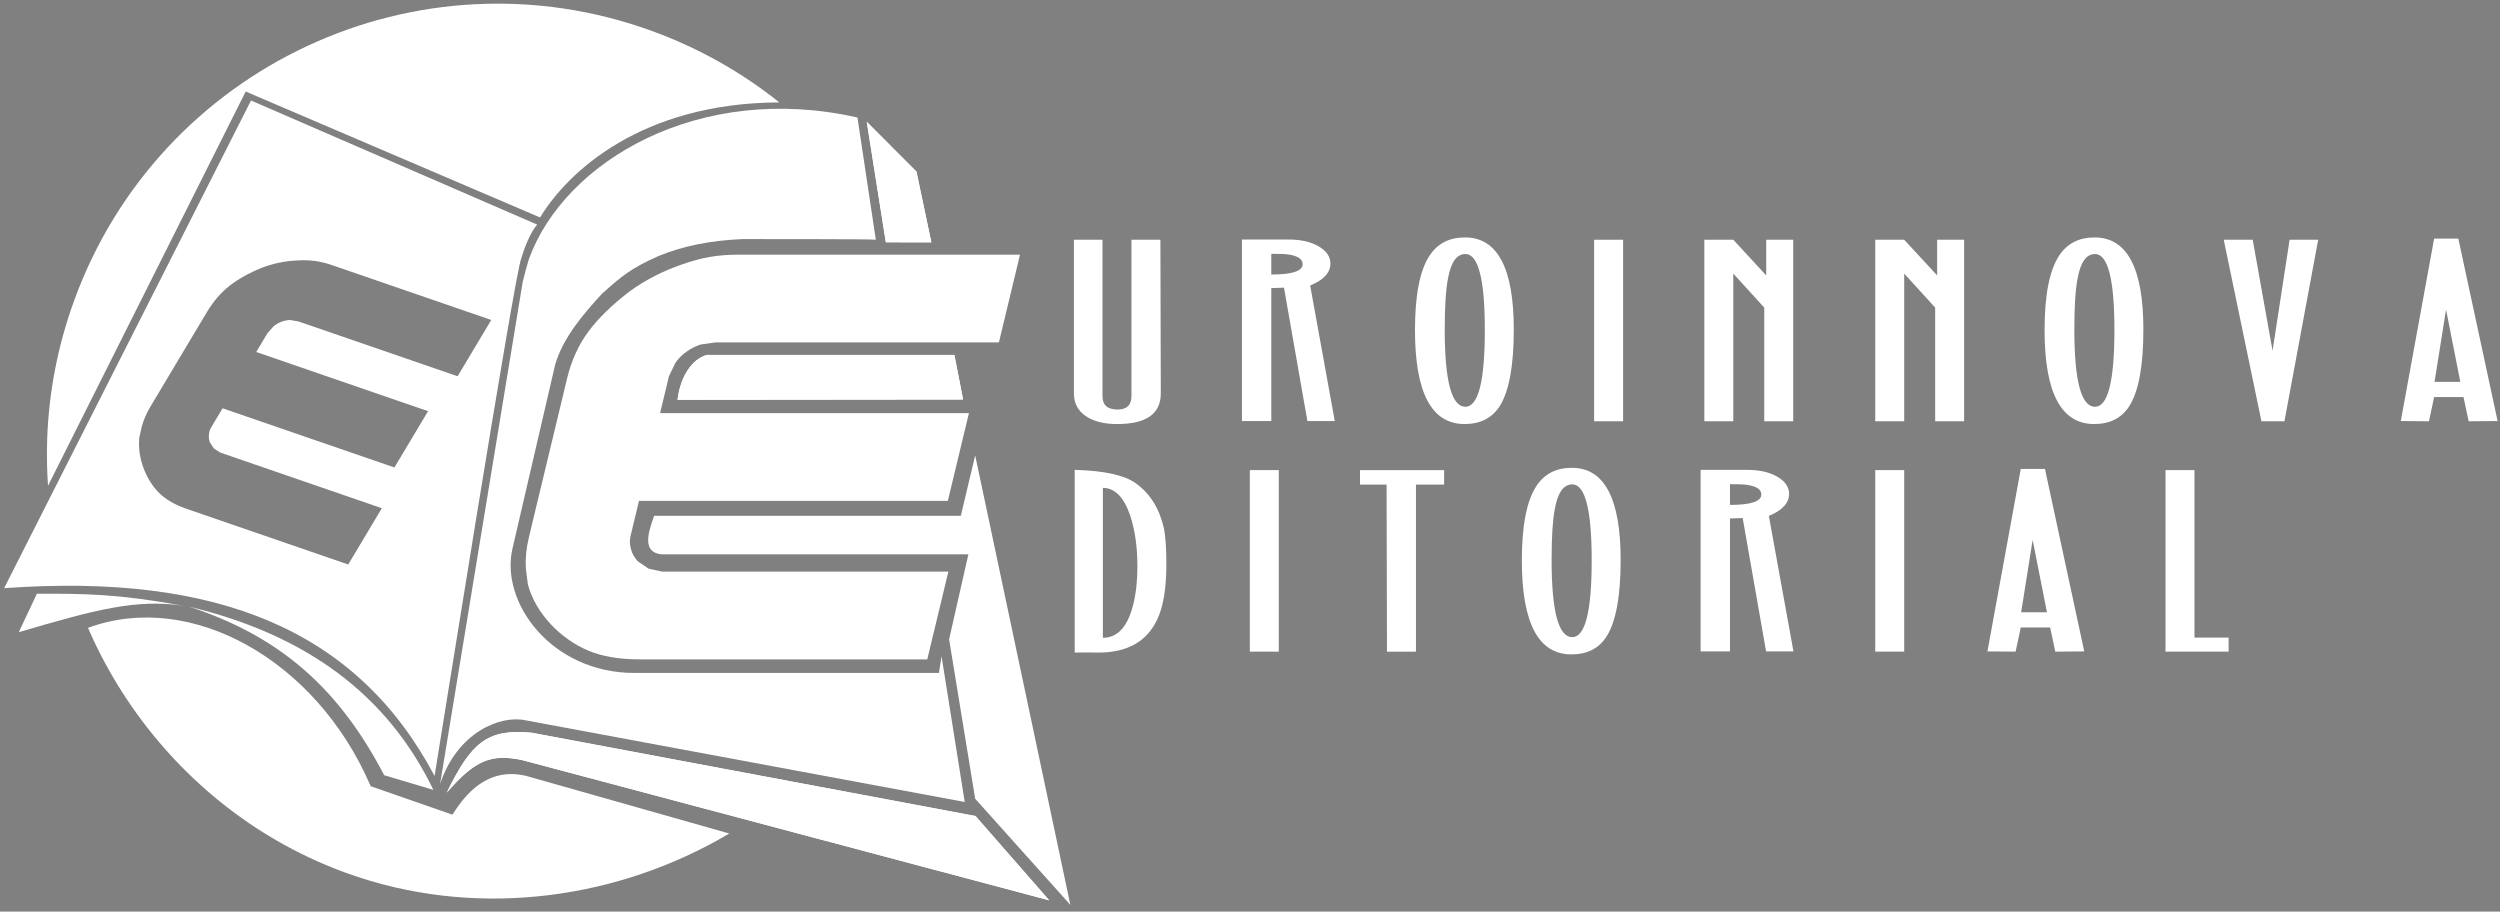 <?xml version="1.0" encoding="utf-8"?>
<!-- Generator: Adobe Illustrator 16.0.0, SVG Export Plug-In . SVG Version: 6.00 Build 0)  -->
<!DOCTYPE svg PUBLIC "-//W3C//DTD SVG 1.1//EN" "http://www.w3.org/Graphics/SVG/1.1/DTD/svg11.dtd">
<svg version="1.1" id="Logotipos" xmlns="http://www.w3.org/2000/svg" xmlns:xlink="http://www.w3.org/1999/xlink" x="0px" y="0px"
	 width="966px" height="352.25px" viewBox="0 0 966 352.25" enable-background="new 0 0 966 352.25" xml:space="preserve">
<rect x="0" y="0" width="966" height="352.25" fill="#808080" stroke="none"/>
<g>
	<path fill-rule="evenodd" clip-rule="evenodd" fill="#FFFFFF" d="M246.381,216.799c-1.339-1.479-2.245-3.053-2.583-4.722
		c-0.52-1.626-0.551-3.332-0.13-5.078l3.236-13.462h119.337l8.152-33.901H255.056l3.436-14.286l2.465-5.121
		c2.203-3.285,6.097-5.988,9.86-7.131l5.703-0.803H385.98l8.15-33.899H285.47c-4.039,0-7.761,0.292-11.17,0.878
		c-3.407,0.588-7.01,1.558-10.792,2.9c-7.366,2.529-14.081,5.983-20.142,10.357c-6.884,5.252-12.219,10.468-16.042,15.64
		c-3.805,5.147-6.539,11.143-8.188,18.005l-14.788,61.498c-0.999,4.154-1.384,8.118-1.167,11.897
		c0.174,1.675,0.436,3.762,0.789,6.261c3.023,11.303,12.731,21.128,23.379,25.585c5.305,2.22,11.896,3.362,19.822,3.362h111.124
		l8.149-33.902H255.862l-5.187-1.12l-4.177-2.828L246.381,216.799z"/>
	<path fill-rule="evenodd" clip-rule="evenodd" fill="#FFFFFF" d="M34.002,242.6c39.823-14.708,88.007,12.512,108.847,60.319
		l0.383,0.879l31.588,10.986l0.937-1.432c7.732-11.809,16.777-16.006,27.326-13.61l78.707,22.326
		c-1.526,0.907-3.068,1.791-4.623,2.651c-42.057,23.282-94.674,30.125-143.1,12.689l-0.548-0.198l-0.5-0.185
		c-9.187-3.375-17.937-7.507-26.196-12.286c-0.717-0.414-1.431-0.835-2.143-1.262c-31.572-18.896-55.829-47.354-70.061-79.469
		c-0.184-0.41-0.364-0.823-0.542-1.236L34.002,242.6z"/>
	<path fill-rule="evenodd" clip-rule="evenodd" fill="#FFFFFF" d="M18.187,179.867c-0.083-3.432-0.069-6.873,0.053-10.324
		c0.624-17.816,4.016-35.838,10.443-53.497C61.578,25.661,161.514-20.935,251.898,11.967c18.303,6.663,34.813,16.076,49.229,27.6
		c-53.264,0.222-81.702,26.764-92.445,44.458L94.93,35.367L18.558,187.697C18.376,185.096,18.25,182.487,18.187,179.867z"/>
	<path fill-rule="evenodd" clip-rule="evenodd" fill="#FFFFFF" d="M167.923,299.83c-29.892-56.408-83.919-78.506-166.326-72.56
		l95.39-188.431l110.59,47.952c-2,2.188-4.263,6.818-6.163,13.033C198.889,105.511,169.268,291.809,167.923,299.83L167.923,299.83z
		 M173.938,279.325l-3.891,23.641C171.391,294.943,172.687,287.057,173.938,279.325L173.938,279.325z M80.753,167.876
		c0.047-0.962,0.343-1.899,0.889-2.812l4.362-7.301l66.4,22.864l12.997-21.749l-66.398-22.865l4.361-7.301l2.381-2.664
		c0.814-0.699,1.815-1.271,3.004-1.717c1.189-0.446,2.312-0.67,3.369-0.674l3.224,0.559l61.481,21.172l12.998-21.752l-61.482-21.17
		c-2.295-0.792-4.479-1.328-6.548-1.613c-2.072-0.285-4.331-0.359-6.785-0.227c-4.734,0.205-9.309,1.135-13.728,2.793
		c-5.047,2.05-9.249,4.395-12.603,7.031c-3.354,2.634-6.273,6.031-8.756,10.188l-21.722,36.353c-1.515,2.534-2.641,5.08-3.378,7.638
		c-0.279,1.128-0.601,2.545-0.961,4.255c-0.421,4.012,0.105,7.984,1.579,11.916c1.475,3.929,3.494,7.163,6.064,9.699
		c2.571,2.535,6.097,4.572,10.579,6.115l62.468,21.511l12.996-21.75l-62.466-21.509l-2.424-1.568l-1.55-2.367
		C80.712,169.819,80.596,168.8,80.753,167.876z"/>
	<path fill-rule="evenodd" clip-rule="evenodd" fill="#FFFFFF" d="M173.938,279.323l28.029-170.352
		c0.799-3.287,1.6-6.251,2.402-8.877c13.787-37.871,65.794-68.525,126.956-54.686l7.095,47.222c0-0.293-51.668-0.246-51.668-0.246
		c-12.66,0.575-22.911,2.726-32.254,6.521c-10.507,4.669-14.102,7.6-21.891,14.595c-6.896,7.502-15.086,16.92-18.098,27.438
		l-16.431,70.776c-5.055,20.855,14.849,48.317,47.08,48.317h117.637l1.021-6.424l8.95,56.277l-169.703-31.56
		c-9.762-2.108-26.42,4.654-33.016,24.641C171.391,294.943,172.688,287.057,173.938,279.323z"/>
	<path fill-rule="evenodd" clip-rule="evenodd" fill="#FFFFFF" d="M372.132,154.365l-3.354-17.222l-95.596-0.002
		c-5.839,1.606-10.29,8.378-11.384,17.338L372.132,154.365z"/>
	<path fill-rule="evenodd" clip-rule="evenodd" fill="#FFFFFF" d="M372.132,154.365l-3.354-17.222l-95.596-0.002
		c-5.839,1.606-10.29,8.378-11.384,17.338L372.132,154.365z"/>
	<path fill-rule="evenodd" clip-rule="evenodd" fill="#FFFFFF" d="M376.81,175.964l-5.551,23.353H252.747
		c-2.626,7.296-4.377,14.012,2.774,14.887H374.18l-7.442,32.838l10.072,61.588l36.774,41.011L376.81,175.964z"/>
	<polygon fill-rule="evenodd" clip-rule="evenodd" fill="#FFFFFF" points="359.874,93.651 354.122,66.314 334.917,47.094 
		342.284,93.613 	"/>
	<polygon fill-rule="evenodd" clip-rule="evenodd" fill="#FFFFFF" points="359.874,93.651 354.122,66.314 334.917,47.094 
		342.284,93.613 	"/>
	<path fill-rule="evenodd" clip-rule="evenodd" fill="#FFFFFF" d="M376.938,315.313l28.476,32.574l-203.848-54.244
		c-11.722-2.382-17.998-0.046-28.944,12.65c9.488-19.413,15.617-24.812,32.863-23.162L376.938,315.313z"/>
	<path fill-rule="evenodd" clip-rule="evenodd" fill="#FFFFFF" d="M376.938,315.313l28.476,32.574l-203.848-54.244
		c-11.722-2.382-17.998-0.046-28.944,12.65c9.488-19.413,15.617-24.812,32.863-23.162L376.938,315.313z"/>
	<path fill-rule="evenodd" clip-rule="evenodd" fill="#FFFFFF" d="M167.449,305.204l-18.996-5.654
		c-17.247-33.014-39.611-53.451-75.324-65.124C117.717,245.162,149.433,267.896,167.449,305.204z"/>
	<path fill-rule="evenodd" clip-rule="evenodd" fill="#FFFFFF" d="M14.255,229.419l-6.993,14.847
		c29.27-8.595,45.328-13,63.97-10.155C44.917,229.381,32.657,229.381,14.255,229.419z"/>
	<g>
		<g>
			<g>
				<g id="XMLID_2_">
					<g>
						<path fill="#FFFFFF" d="M949.899,92.192l15.18,70.5l-11.189,0.086l-1.995-9.342h-11.346l-1.995,9.342l-10.885-0.086
							l12.88-70.5H949.899z M950.666,147.56l-5.517-27.95l-4.444,27.95H950.666z"/>
						<polygon fill="#FFFFFF" points="895.745,92.639 882.709,162.778 873.82,162.778 859.251,92.639 870.447,92.639 
							878.116,135.541 884.704,92.639 						"/>
						<polygon fill="#FFFFFF" points="861.129,246.361 861.129,251.792 836.755,251.792 836.755,181.651 847.944,181.651 
							847.944,246.361 						"/>
						<path fill="#FFFFFF" d="M828.202,127.349c0,13.889-1.784,23.708-5.367,29.468c-2.958,4.687-7.512,7.034-13.646,7.034
							c-12.777,0-19.162-12.105-19.162-36.322c0-13.349,1.839-22.879,5.516-28.575c3.067-4.805,7.669-7.207,13.803-7.207
							C821.919,91.747,828.202,103.617,828.202,127.349z M817.013,127.528c0-19.585-2.504-29.374-7.511-29.374
							c-3.373,0-5.626,3.208-6.745,9.617c-0.822,4.155-1.229,10.681-1.229,19.577c0,19.882,2.652,29.82,7.974,29.82
							C814.509,157.168,817.013,147.293,817.013,127.528z"/>
						<path fill="#FFFFFF" d="M790.175,181.206l15.18,70.5l-11.197,0.086l-1.987-9.342h-11.346l-1.995,9.342l-10.884-0.086
							l12.879-70.5H790.175z M790.941,236.573l-5.524-27.95l-4.444,27.95H790.941z"/>
						<polygon fill="#FFFFFF" points="758.938,92.639 758.938,162.778 747.749,162.778 747.749,118.851 735.785,105.721 
							735.785,162.778 724.597,162.778 724.597,92.639 735.785,92.639 748.517,106.433 748.517,92.639 						"/>
						<rect x="724.597" y="181.651" fill="#FFFFFF" width="11.188" height="70.14"/>
						<path fill="#FFFFFF" d="M683.485,199.343l9.507,52.362h-10.578l-9.046-51.541c-2.253,0.118-3.881,0.18-4.906,0.18v51.361
							h-11.346v-70.148h17.935c4.805,0,8.717,0.892,11.737,2.668c3.012,1.784,4.515,3.975,4.515,6.581
							C691.303,194.367,688.697,197.207,683.485,199.343z M680.575,191.088c0-1.964-1.839-3.208-5.524-3.74
							c-1.119-0.18-3.317-0.266-6.589-0.266v8.012C676.537,195.094,680.575,193.756,680.575,191.088z"/>
						<polygon fill="#FFFFFF" points="692.898,92.639 692.898,162.778 681.702,162.778 681.702,118.851 669.746,105.721 
							669.746,162.778 658.557,162.778 658.557,92.639 669.746,92.639 682.469,106.433 682.469,92.639 						"/>
						<rect x="615.975" y="92.639" fill="#FFFFFF" width="11.197" height="70.14"/>
						<path fill="#FFFFFF" d="M626.217,216.362c0,13.889-1.783,23.708-5.367,29.467c-2.958,4.687-7.512,7.035-13.646,7.035
							c-12.77,0-19.163-12.105-19.163-36.322c0-13.349,1.839-22.871,5.517-28.567c3.067-4.813,7.668-7.214,13.802-7.214
							C619.934,180.76,626.217,192.629,626.217,216.362z M615.028,216.542c0-19.585-2.504-29.374-7.512-29.374
							c-3.373,0-5.626,3.208-6.753,9.616c-0.814,4.155-1.221,10.681-1.221,19.578c0,19.882,2.652,29.819,7.974,29.819
							C612.524,246.181,615.028,236.307,615.028,216.542z"/>
						<path fill="#FFFFFF" d="M584.927,127.349c0,13.889-1.792,23.708-5.368,29.468c-2.966,4.687-7.512,7.034-13.646,7.034
							c-12.777,0-19.163-12.105-19.163-36.322c0-13.349,1.839-22.879,5.517-28.575c3.067-4.805,7.668-7.207,13.803-7.207
							C578.644,91.747,584.927,103.617,584.927,127.349z M573.737,127.528c0-19.585-2.512-29.374-7.52-29.374
							c-3.373,0-5.618,3.208-6.745,9.617c-0.814,4.155-1.229,10.681-1.229,19.577c0,19.882,2.66,29.82,7.973,29.82
							C571.226,157.168,573.737,147.293,573.737,127.528z"/>
						<polygon fill="#FFFFFF" points="558.01,181.651 558.01,187.254 547.125,187.254 547.125,251.792 535.929,251.792 
							535.78,187.254 525.506,187.254 525.506,181.651 						"/>
						<path fill="#FFFFFF" d="M506.25,110.33l9.507,52.362h-10.579l-9.045-51.541c-2.246,0.118-3.881,0.18-4.906,0.18v51.361
							h-11.346V92.544h17.942c4.804,0,8.709,0.892,11.729,2.668c3.013,1.776,4.522,3.975,4.522,6.581
							C514.074,105.346,511.469,108.194,506.25,110.33z M503.339,102.067c0-1.957-1.838-3.201-5.516-3.732
							c-1.127-0.18-3.326-0.266-6.596-0.266v8.004C499.302,106.073,503.339,104.743,503.339,102.067z"/>
						<rect x="482.933" y="181.651" fill="#FFFFFF" width="11.189" height="70.14"/>
						<path fill="#FFFFFF" d="M449.764,204.257c0.61,3.091,0.916,7.684,0.916,13.803c0,9.256-1.174,16.346-3.521,21.275
							c-3.991,8.544-11.549,12.816-22.691,12.816c-3.686-0.063-6.753-0.063-9.202,0v-70.594c11.244,0.297,19.061,1.995,23.458,5.078
							C444.341,190.611,448.027,196.487,449.764,204.257z M437.8,233.904c1.127-4.334,1.69-9.35,1.69-15.046
							c0-7.473-0.923-14.006-2.762-19.585c-2.449-7.175-5.978-10.767-10.579-10.767v57.941
							C431.775,246.447,435.656,242.269,437.8,233.904z"/>
						<path fill="#FFFFFF" d="M448.379,92.639l0.156,59.373c0,7.887-5.626,11.839-16.862,11.839c-5.118,0-9.178-1.041-12.191-3.122
							c-3.021-2.074-4.522-4.984-4.522-8.717V92.639H426v60.438c0,3.443,1.94,5.164,5.821,5.164c3.576,0,5.368-1.721,5.368-5.164
							V92.639H448.379z"/>
					</g>
				</g>
			</g>
		</g>
	</g>
	<path fill="#FFFFFF" stroke="#02233F" stroke-miterlimit="3.864" d="M354.12,195.288"/>
	<path fill="#FFFFFF" stroke="#02233F" stroke-miterlimit="3.864" d="M348.175,157.361"/>
	<path fill="#FFFFFF" stroke="#02233F" stroke-miterlimit="3.864" d="M344.13,131.555"/>
	<path fill="#FFFFFF" stroke="#02233F" stroke-miterlimit="3.864" d="M342.944,123.971"/>
	<path fill="#FFFFFF" stroke="#02233F" stroke-miterlimit="3.864" d="M338.345,94.628"/>
	<path fill="#FFFFFF" stroke="#02233F" stroke-miterlimit="3.864" d="M336.983,85.928"/>
	<path fill="#FFFFFF" stroke="#02233F" stroke-miterlimit="3.864" d="M357.581,217.39"/>
	<path fill="#FFFFFF" stroke="#02233F" stroke-miterlimit="3.864" d="M356.509,210.547"/>
</g>
</svg>
